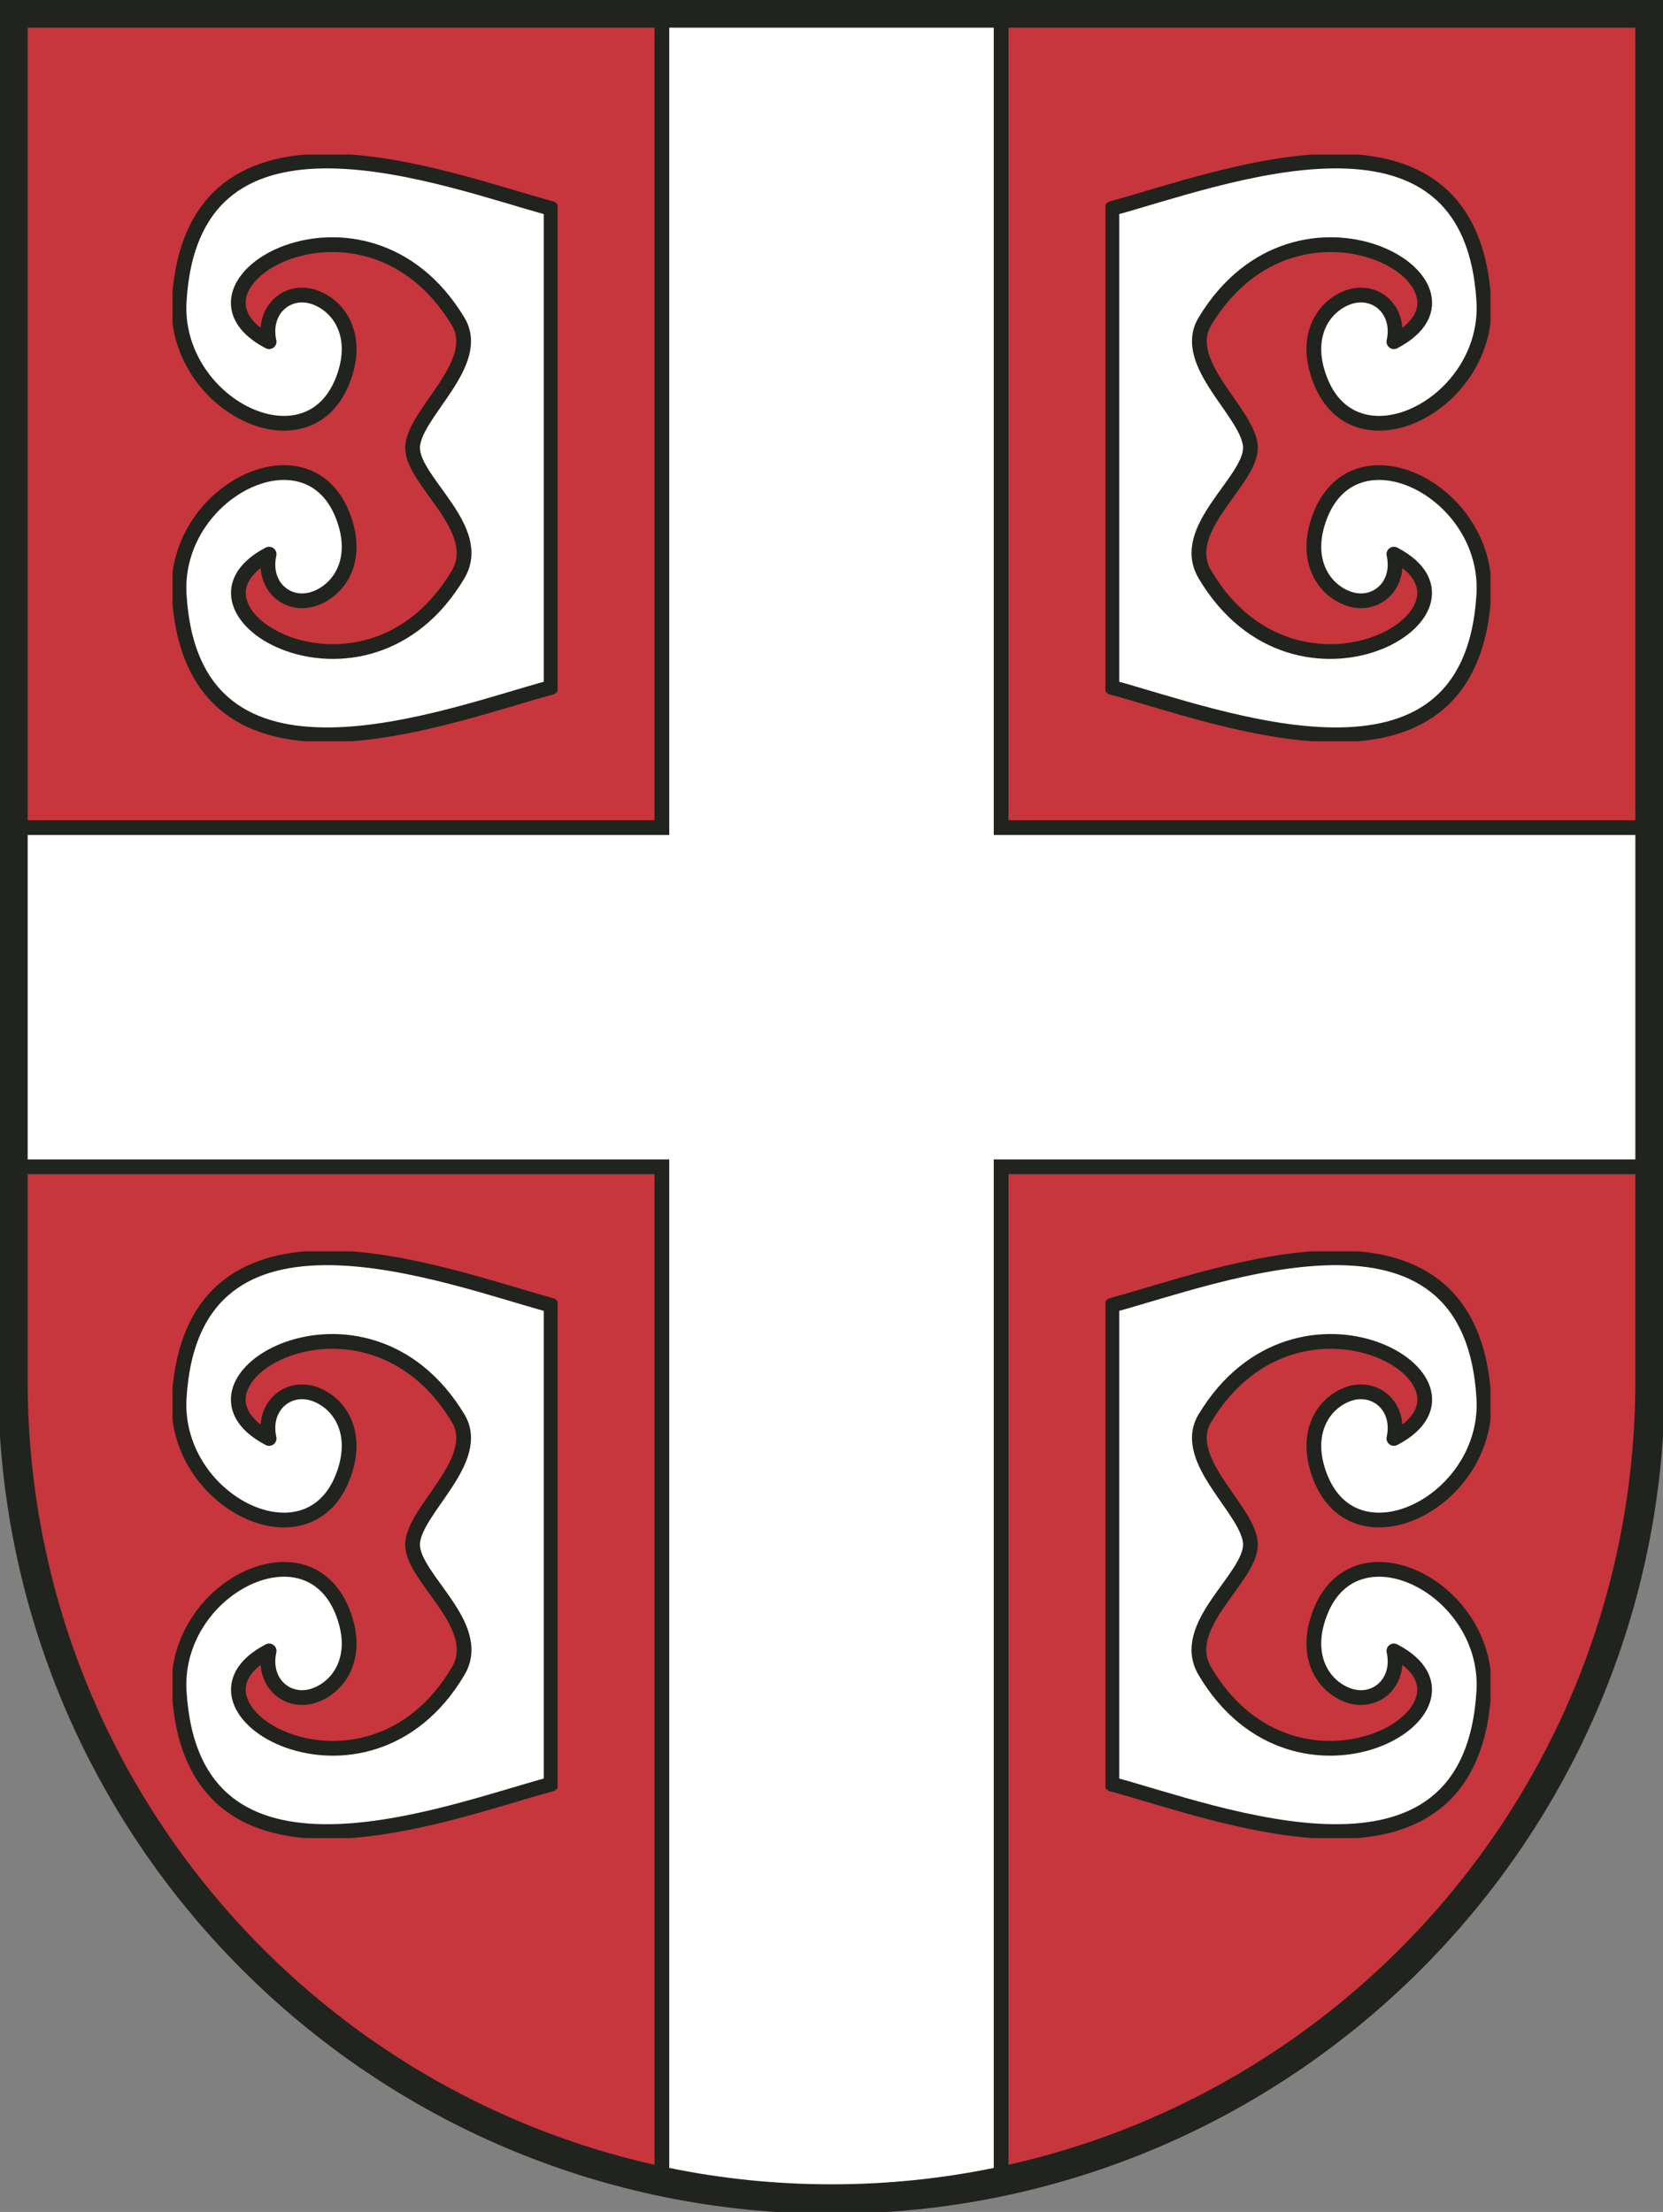<?xml version="1.0" encoding="utf-8"?>
<svg version="1.1" xmlns="http://www.w3.org/2000/svg" xmlns:xlink="http://www.w3.org/1999/xlink" width="451px" height="600px">
<rect width="100%" height="100%" fill="#808080" stroke="none"/>
<symbol id="elm" viewBox="-52.214 -79.574 104.428 159.147">
	<path fill="#FFF" stroke="#21231E" stroke-width="4" stroke-linejoin="round" d="M50.464,64.955V-64.956
		C22.143-72.561-46.82-100.027-50.409-39.811C-52.068-11.976-15.865,6.386-6.102-18.202C-1.481-29.839-6.515-38.08-13.32-40.74
		c-7.354-2.87-14.651,3.071-12.701,11.926C-55.336-44.129,0.17-76.65,25.235-34.326C32.533-22.001,12.914-9.151,12.889-0.01
		c-0.025,9.142,19.275,22.827,12.346,34.331c-25.378,42.123-80.571,9.809-51.256-5.51c-1.95,8.854,5.346,14.796,12.701,11.924
		C-6.514,38.078-1.481,29.836-6.102,18.2c-9.763-24.591-45.965-6.229-44.307,21.607C-46.819,100.027,22.144,72.561,50.464,64.955
		L50.464,64.955z"/>
</symbol>
<path fill="#C6363C" d="M3.5,3.5v371c0,122.607,99.393,222,222,222c122.607,0,222-99.393,222-222V3.5H3.5z"/>
<path fill="none" stroke="#21231E" stroke-width="96" d="M4,270.5h443 M225.5,4V594"/>
<path fill="none" stroke="#FFF" stroke-width="88" d="M4,270.5h443 M225.5,4V594"/>
<path fill="none" stroke="#21231E" stroke-width="8" d="M3.5,3.5v371c0,122.607,99.393,222,222,222c122.607,0,222-99.393,222-222V3.5H3.5z"/>
<use xlink:href="#elm" width="104.428" height="159.147" x="-52.214" y="-79.574" transform="matrix(1 0 0 -1 99 121.5)" overflow="visible"/>
<use xlink:href="#elm" width="104.428" height="159.147" x="-52.214" y="-79.574" transform="matrix(1 0 0 -1 99 419)" overflow="visible"/>
<use xlink:href="#elm" width="104.428" height="159.147" x="-52.214" y="-79.574" transform="matrix(-1 0 0 -1 352 121.5)" overflow="visible"/>
<use xlink:href="#elm" width="104.428" height="159.147" x="-52.214" y="-79.574" transform="matrix(-1 0 0 -1 352 419)" overflow="visible"/>
</svg>

